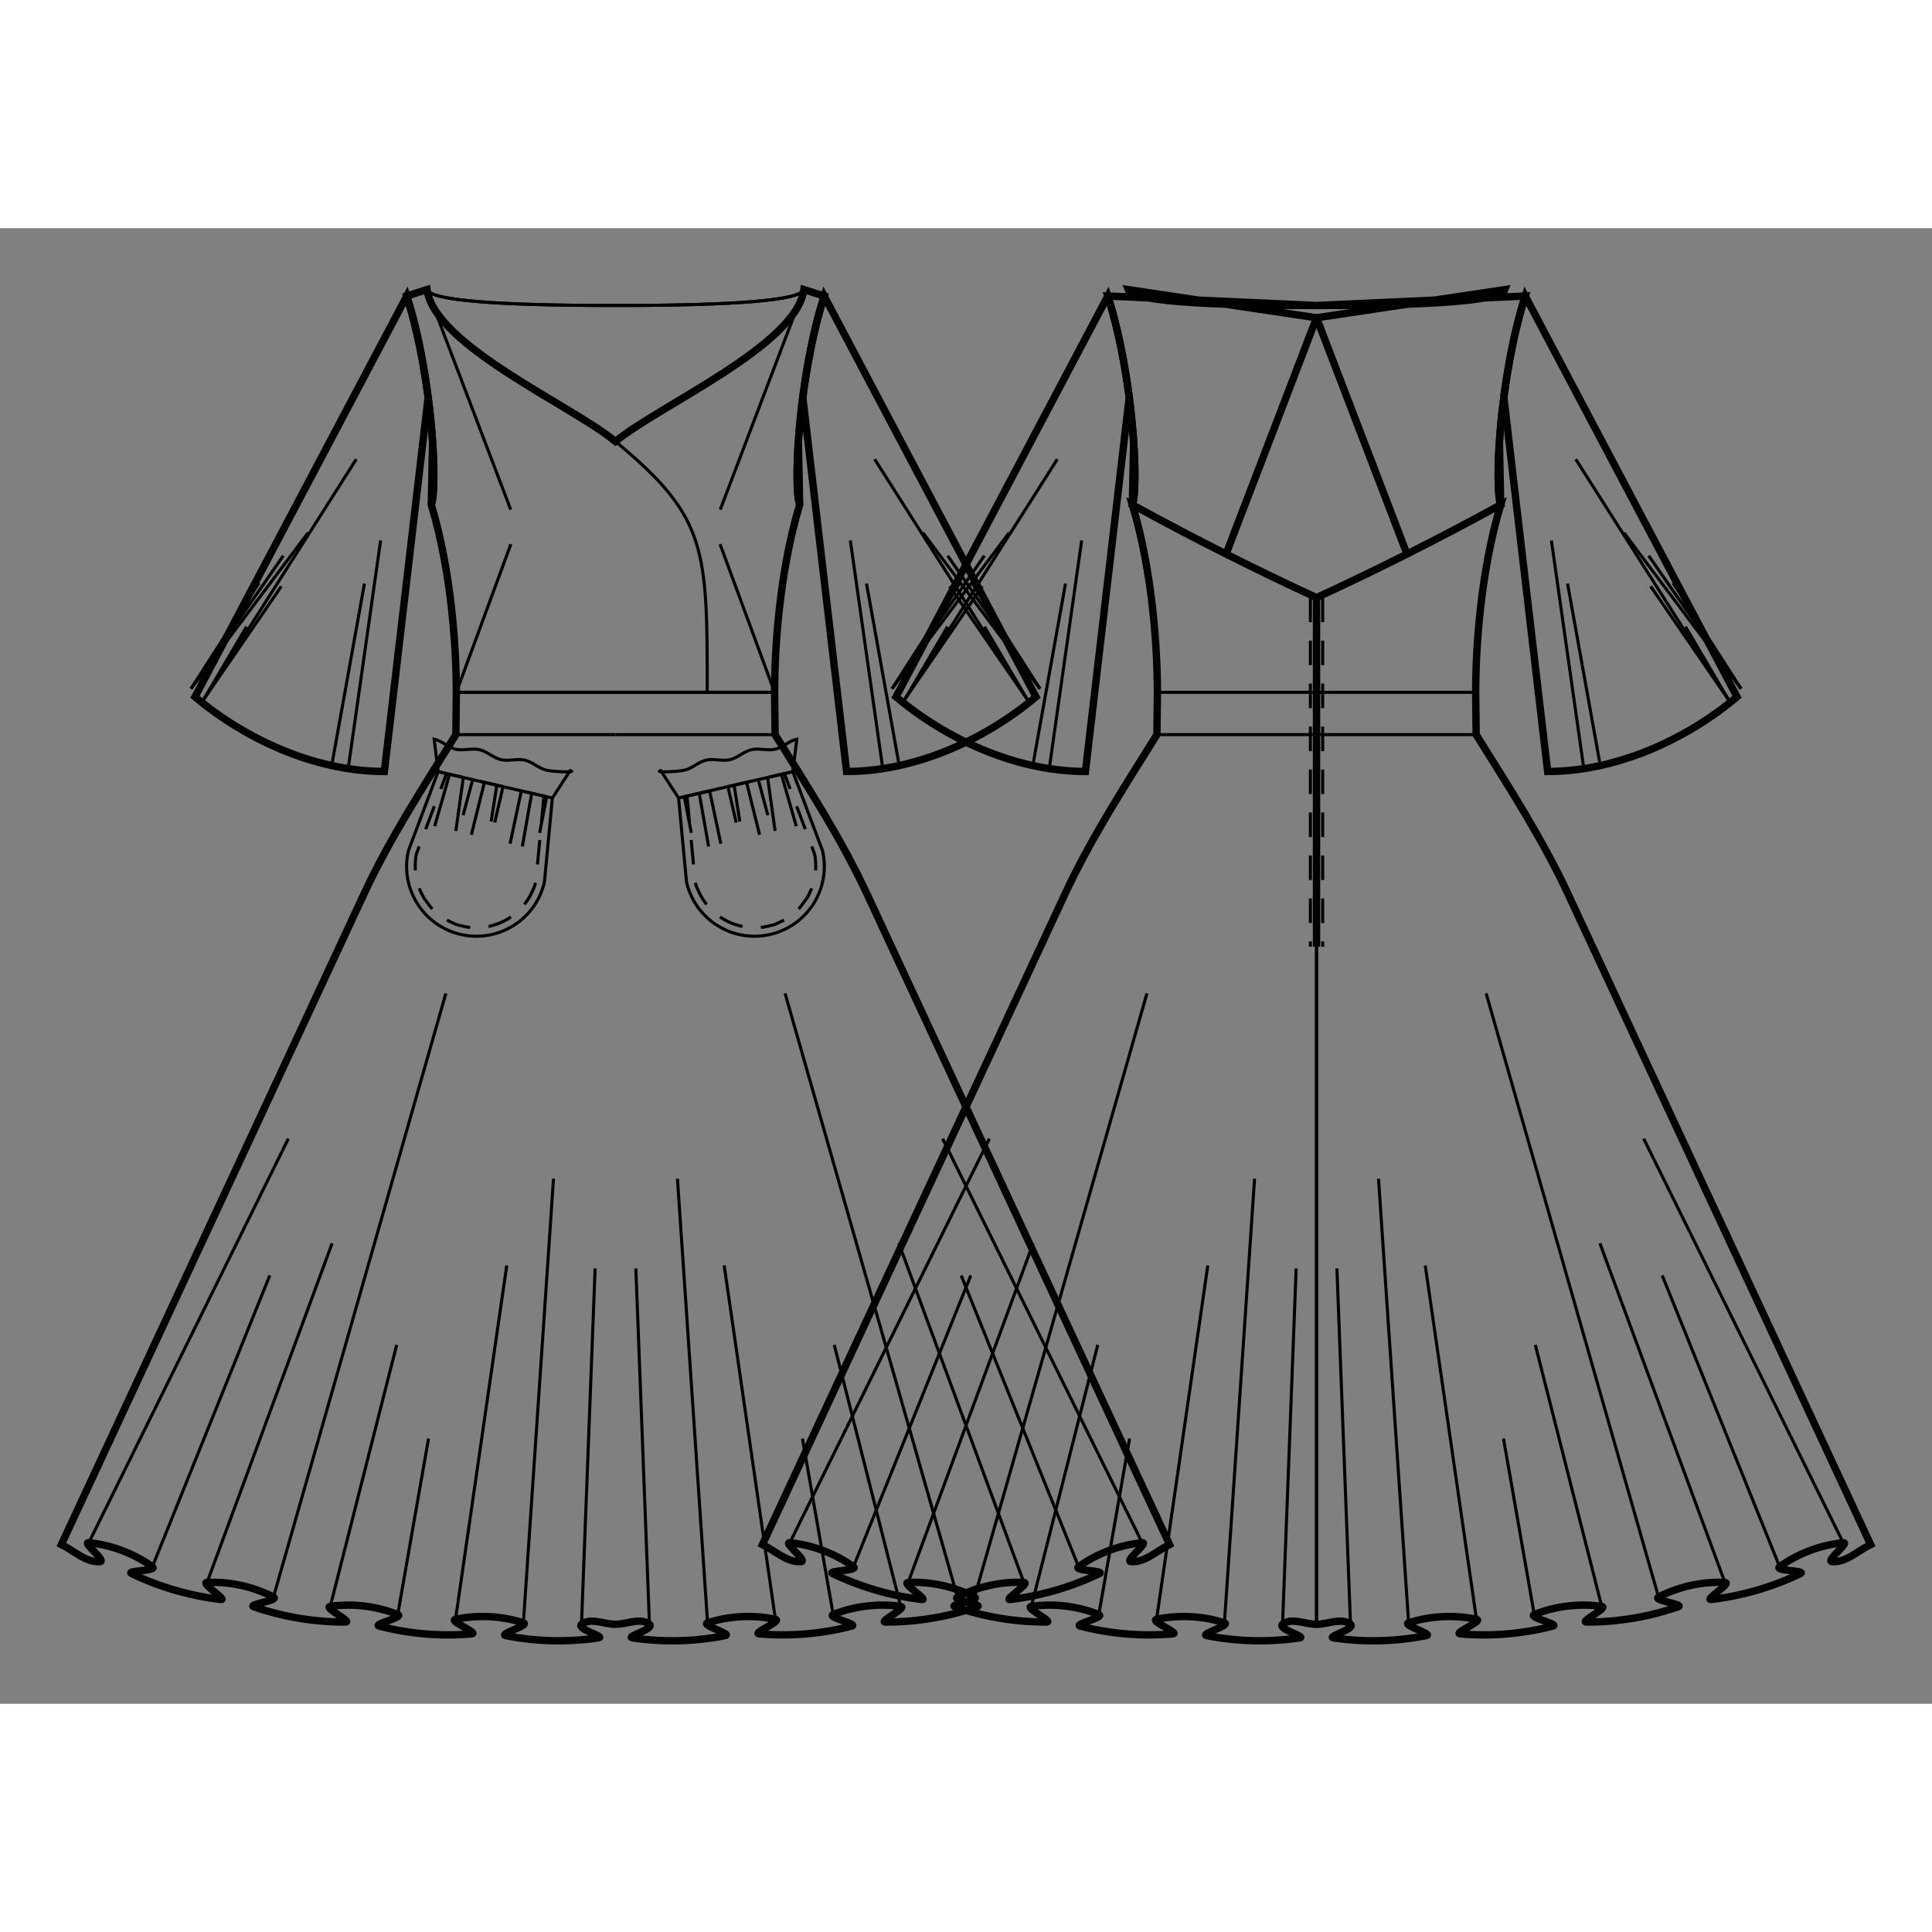 <svg id="mySVG" width="700" height="700" viewBox="-66.259, 15.95, 314.718, 240.371" version="1.1" xmlns="http://www.w3.org/2000/svg" xmlns:xlink="http://www.w3.org/1999/xlink" style="overflow: hidden; position: relative;"><rect x="-66.259" y="15.95" width="314.718" height="240.371" fill="#808080" stroke="none"/><defs><mask id="myMask" x="0" y="0" width="700" height="700" ><rect x="-1000" y="-1000" width="2000" height="2000" fill="white"/><path d="M 34 243.372 C 32.155 243.372 29.904 242.218 28.465 243.372 C 27.541 244.113 32.419 245.404 31.248 245.578 C 26.255 246.321 21.059 246.199 16.109 245.21 C 14.946 244.978 20.127 243.497 18.999 243.131 C 15.488 241.993 11.551 241.79 7.942 242.561 C 6.784 242.808 11.776 244.821 10.596 244.926 C 5.569 245.371 0.392 244.934 -4.492 243.661 C -5.64 243.362 -0.367 242.225 -1.468 241.781 C -4.891 240.403 -8.805 239.93 -12.458 240.453 C -13.632 240.621 -8.787 242.993 -9.973 242.999 C -15.02 243.025 -20.14 242.168 -24.909 240.516 C -26.032 240.127 -20.659 239.48 -21.713 238.931 C -24.986 237.226 -28.839 236.378 -32.525 236.55 C -33.713 236.605 -29.109 239.468 -30.29 239.331 C -35.299 238.748 -40.271 237.296 -44.819 235.118 C -45.891 234.605 -40.474 234.688 -41.437 233.992 C -44.429 231.833 -48.121 230.438 -51.794 230.084 C -52.98 229.97 -48.8 233.089 -49.989 233.168 C -52.271 233.319 -54.203 231.382 -56.259 230.38 L -6.986 124.435 C -2.77 115.368 2.705 106.93 8 98.447 L 8.076 91.555 C 8.076 84.465 7.309 72.022 4 61 C 5.07 57.748 4.152 40.049 0 27 L 3.3 25.95 C 4.525 35.068 26.912 44.827 34 50.693 C 41.088 44.827 63.475 35.068 64.7 25.95 L 68 27 C 63.848 40.049 62.93 57.748 64 61 C 60.691 72.022 59.924 84.465 59.924 91.555 L 60 98.447 C 65.295 106.93 70.77 115.368 74.986 124.435 L 124.259 230.38 C 122.203 231.382 120.271 233.319 117.989 233.168 C 116.8 233.089 120.98 229.97 119.794 230.084 C 116.121 230.438 112.429 231.833 109.437 233.992 C 108.474 234.688 113.891 234.605 112.819 235.118 C 108.271 237.296 103.299 238.748 98.29 239.331 C 97.109 239.468 101.713 236.605 100.525 236.55 C 96.839 236.378 92.986 237.226 89.713 238.931 C 88.659 239.48 94.032 240.127 92.909 240.516 C 88.14 242.168 83.02 243.025 77.973 242.999 C 76.787 242.993 81.632 240.621 80.458 240.453 C 76.805 239.93 72.891 240.403 69.468 241.781 C 68.367 242.225 73.64 243.362 72.492 243.661 C 67.608 244.934 62.431 245.371 57.404 244.926 C 56.224 244.821 61.216 242.808 60.058 242.561 C 56.449 241.79 52.512 241.993 49.001 243.131 C 47.873 243.497 53.054 244.978 51.891 245.21 C 46.941 246.199 41.745 246.321 36.752 245.578 C 35.581 245.404 40.459 244.113 39.535 243.372 C 38.096 242.218 35.845 243.372 34 243.372" stroke="black" stroke-width="1.2" fill-opacity="1" fill="black" transform=""/><path d="M 148.201 76.132 C 153.151 73.848 158.065 71.479 162.936 69.027 L 148.201 30.541 L 178.901 25.95 Q 177.957 28.541 148.201 28.541 L 182.201 27 C 178.049 40.049 177.13 57.748 178.201 61 C 173.162 63.766 168.072 66.443 162.936 69.027 C 168.072 66.443 173.162 63.766 178.201 61 C 174.892 72.022 174.125 84.465 174.125 91.555 L 174.201 98.447 C 179.495 106.93 184.97 115.368 189.187 124.435 L 238.459 230.38 C 236.403 231.382 234.472 233.319 232.19 233.168 C 231.001 233.089 235.181 229.97 233.995 230.084 C 230.322 230.438 226.63 231.833 223.638 233.992 C 222.674 234.688 228.091 234.605 227.02 235.118 C 222.472 237.296 217.5 238.748 212.491 239.331 C 211.31 239.468 215.913 236.605 214.726 236.55 C 211.039 236.378 207.187 237.226 203.914 238.931 C 202.859 239.48 208.233 240.127 207.109 240.516 C 202.341 242.168 197.221 243.025 192.174 242.999 C 190.988 242.993 195.833 240.621 194.659 240.453 C 191.006 239.93 187.091 240.403 183.668 241.781 C 182.567 242.225 187.841 243.362 186.692 243.661 C 181.809 244.934 176.632 245.371 171.605 244.926 C 170.424 244.821 175.417 242.808 174.258 242.561 C 170.649 241.79 166.712 241.993 163.202 243.131 C 162.073 243.497 167.255 244.978 166.092 245.21 C 161.142 246.199 155.946 246.321 150.953 245.578 C 149.782 245.404 154.66 244.113 153.736 243.372 C 152.296 242.218 150.046 243.372 148.201 243.372 C 146.355 243.372 144.105 242.218 142.665 243.372 C 141.741 244.113 146.619 245.404 145.448 245.578 C 140.456 246.321 135.26 246.199 130.31 245.21 C 129.146 244.978 134.328 243.497 133.199 243.131 C 129.689 241.993 125.752 241.79 122.143 242.561 C 120.984 242.808 125.977 244.821 124.797 244.926 C 119.769 245.371 114.593 244.934 109.709 243.661 C 108.56 243.362 113.834 242.225 112.733 241.781 C 109.31 240.403 105.395 239.93 101.742 240.453 C 100.568 240.621 105.413 242.993 104.227 242.999 C 99.181 243.025 94.061 242.168 89.292 240.516 C 88.169 240.127 93.542 239.48 92.487 238.931 C 89.214 237.226 85.362 236.378 81.676 236.55 C 80.488 236.605 85.091 239.468 83.91 239.331 C 78.902 238.748 73.929 237.296 69.382 235.118 C 68.31 234.605 73.727 234.688 72.763 233.992 C 69.771 231.833 66.079 230.438 62.406 230.084 C 61.221 229.97 65.4 233.089 64.212 233.168 C 61.93 233.319 59.998 231.382 57.942 230.38 L 107.214 124.435 C 111.431 115.368 116.906 106.93 122.201 98.447 L 122.277 91.555 C 122.277 84.465 121.51 72.022 118.201 61 C 123.239 63.766 128.329 66.443 133.465 69.027 C 128.329 66.443 123.239 63.766 118.201 61 C 119.271 57.748 118.353 40.049 114.201 27 L 148.201 28.541 Q 118.444 28.541 117.501 25.95 L 148.201 30.541 L 133.465 69.027 C 138.337 71.479 143.25 73.848 148.201 76.132" stroke="black" stroke-width="1.2" fill-opacity="1" fill="black" transform=""/><path d="M 148.201 76.132 L 148.201 133 L 148.201 76.132" stroke="black" stroke-width="1.2" fill-opacity="1" fill="black" transform=""/><path d="M 3.487 43.493 L -3.648 104.446 L -4.328 104.44 C -15.164 104.238 -26.205 99.251 -34.498 92.292 L 0 27 C 4.152 40.049 5.07 57.748 4 61 L 4.205 50.693 C 4.054 48.472 3.818 46.033 3.487 43.493" stroke="black" stroke-width="1.2" fill-opacity="1" fill="black" transform=""/><path d="M 117.688 43.493 L 110.553 104.446 L 109.873 104.44 C 99.037 104.238 87.995 99.251 79.702 92.292 L 114.201 27 C 118.353 40.049 119.271 57.748 118.201 61 L 118.406 50.693 C 118.255 48.472 118.018 46.033 117.688 43.493" stroke="black" stroke-width="1.2" fill-opacity="1" fill="black" transform=""/><path d="M 64.513 43.493 C 64.182 46.033 63.946 48.472 63.795 50.693 L 64 61 C 62.93 57.748 63.848 40.049 68 27 L 102.498 92.292 C 94.205 99.251 83.164 104.238 72.328 104.44 L 71.648 104.446 L 64.513 43.493" stroke="black" stroke-width="1.2" fill-opacity="1" fill="black" transform=""/><path d="M 178.713 43.493 C 178.383 46.033 178.146 48.472 177.995 50.693 L 178.201 61 C 177.13 57.748 178.049 40.049 182.201 27 L 216.699 92.292 C 208.406 99.251 197.365 104.238 186.529 104.44 L 185.848 104.446 L 178.713 43.493" stroke="black" stroke-width="1.2" fill-opacity="1" fill="black" transform=""/></mask></defs><rect x="-1000" y="-1000" width="2000" height="2000" fill="white" mask="url(#myMask)"></rect><path d="M 34 243.372 C 32.155 243.372 29.904 242.218 28.465 243.372 C 27.541 244.113 32.419 245.404 31.248 245.578 C 26.255 246.321 21.059 246.199 16.109 245.21 C 14.946 244.978 20.127 243.497 18.999 243.131 C 15.488 241.993 11.551 241.79 7.942 242.561 C 6.784 242.808 11.776 244.821 10.596 244.926 C 5.569 245.371 0.392 244.934 -4.492 243.661 C -5.64 243.362 -0.367 242.225 -1.468 241.781 C -4.891 240.403 -8.805 239.93 -12.458 240.453 C -13.632 240.621 -8.787 242.993 -9.973 242.999 C -15.02 243.025 -20.14 242.168 -24.909 240.516 C -26.032 240.127 -20.659 239.48 -21.713 238.931 C -24.986 237.226 -28.839 236.378 -32.525 236.55 C -33.713 236.605 -29.109 239.468 -30.29 239.331 C -35.299 238.748 -40.271 237.296 -44.819 235.118 C -45.891 234.605 -40.474 234.688 -41.437 233.992 C -44.429 231.833 -48.121 230.438 -51.794 230.084 C -52.98 229.97 -48.8 233.089 -49.989 233.168 C -52.271 233.319 -54.203 231.382 -56.259 230.38 L -6.986 124.435 C -2.77 115.368 2.705 106.93 8 98.447 L 8.076 91.555 C 8.076 84.465 7.309 72.022 4 61 C 5.07 57.748 4.152 40.049 0 27 L 3.3 25.95 C 4.525 35.068 26.912 44.827 34 50.693 C 41.088 44.827 63.475 35.068 64.7 25.95 L 68 27 C 63.848 40.049 62.93 57.748 64 61 C 60.691 72.022 59.924 84.465 59.924 91.555 L 60 98.447 C 65.295 106.93 70.77 115.368 74.986 124.435 L 124.259 230.38 C 122.203 231.382 120.271 233.319 117.989 233.168 C 116.8 233.089 120.98 229.97 119.794 230.084 C 116.121 230.438 112.429 231.833 109.437 233.992 C 108.474 234.688 113.891 234.605 112.819 235.118 C 108.271 237.296 103.299 238.748 98.29 239.331 C 97.109 239.468 101.713 236.605 100.525 236.55 C 96.839 236.378 92.986 237.226 89.713 238.931 C 88.659 239.48 94.032 240.127 92.909 240.516 C 88.14 242.168 83.02 243.025 77.973 242.999 C 76.787 242.993 81.632 240.621 80.458 240.453 C 76.805 239.93 72.891 240.403 69.468 241.781 C 68.367 242.225 73.64 243.362 72.492 243.661 C 67.608 244.934 62.431 245.371 57.404 244.926 C 56.224 244.821 61.216 242.808 60.058 242.561 C 56.449 241.79 52.512 241.993 49.001 243.131 C 47.873 243.497 53.054 244.978 51.891 245.21 C 46.941 246.199 41.745 246.321 36.752 245.578 C 35.581 245.404 40.459 244.113 39.535 243.372 C 38.096 242.218 35.845 243.372 34 243.372" stroke="black" stroke-width="1.2" fill-opacity="0" fill="white" transform=""/><path d="M 34 28.541 Q 4.243 28.541 3.3 25.95" stroke="#000" stroke-width="0.5" fill-opacity="0" fill="white" transform=""/><path d="M 8.076 91.555 L 34 91.554" stroke="#000" stroke-width="0.5" fill-opacity="0" fill="white" transform=""/><path d="M 8 98.447 L 34 98.446" stroke="#000" stroke-width="0.5" fill-opacity="0" fill="white" transform=""/><path d="M 8.076 91.555 L 34 91.554" stroke="#000" stroke-width="0.5" fill-opacity="0" fill="white" transform=""/><path d="M 28.465 243.372 L 30.681 185.402" stroke="#000" stroke-width="0.5" fill-opacity="0" fill="white" transform=""/><path d="M 18.999 243.131 L 23.905 170.789" stroke="#000" stroke-width="0.5" fill-opacity="0" fill="white" transform=""/><path d="M 7.942 242.561 L 16.29 184.916" stroke="#000" stroke-width="0.5" fill-opacity="0" fill="white" transform=""/><path d="M -1.468 241.781 L 3.546 213.114" stroke="#000" stroke-width="0.5" fill-opacity="0" fill="white" transform=""/><path d="M -12.458 240.453 L -1.639 197.852" stroke="#000" stroke-width="0.5" fill-opacity="0" fill="white" transform=""/><path d="M -21.713 238.931 L 6.373 140.594" stroke="#000" stroke-width="0.5" fill-opacity="0" fill="white" transform=""/><path d="M -32.525 236.55 L -12.156 181.308" stroke="#000" stroke-width="0.5" fill-opacity="0" fill="white" transform=""/><path d="M -41.437 233.992 L -22.317 186.55" stroke="#000" stroke-width="0.5" fill-opacity="0" fill="white" transform=""/><path d="M -51.794 230.084 L -19.294 164.267" stroke="#000" stroke-width="0.5" fill-opacity="0" fill="white" transform=""/><path d="M 5.111 104.475 L 4.463 99.192 C 5.731 99.439 6.718 100.534 7.976 100.824 C 9.234 101.115 10.59 100.607 11.848 100.897 C 13.106 101.188 14.103 102.239 15.361 102.529 C 16.619 102.82 17.975 102.312 19.233 102.602 C 20.491 102.893 21.488 103.944 22.746 104.234 C 24.004 104.525 27.865 104.641 26.618 104.307 L 23.721 108.772 L 22.424 122.474 C 21.012 128.592 14.907 132.406 8.789 130.994 C 2.671 129.582 -1.143 123.477 0.269 117.359 L 5.111 104.475" stroke="#000" stroke-width="0.5" fill-opacity="0" fill="white" transform=""/><path d="M 22.327 108.64 L 22.233 109.635 L 22.138 110.631 L 22.044 111.627 L 21.95 112.622 L 21.856 113.618 L 21.762 114.613 L 21.667 115.609 L 21.573 116.604 L 21.479 117.6 L 21.385 118.595 L 21.291 119.591 L 21.196 120.587 L 21.102 121.582 L 21.039 122.25 L 20.839 123.114 L 20.471 123.942 L 20.078 124.736 L 19.622 125.483 L 19.106 126.181 L 18.534 126.829 L 17.911 127.422 L 17.241 127.958 L 16.528 128.435 L 15.777 128.849 L 14.992 129.198 L 14.178 129.479 L 13.338 129.689 L 12.479 129.826 L 11.603 129.886 L 10.715 129.869 L 9.813 129.793 L 9.104 129.63 L 8.149 129.409 L 7.322 129.041 L 6.527 128.648 L 5.78 128.192 L 5.082 127.676 L 4.435 127.104 L 3.842 126.481 L 3.251 125.674 L 2.794 125.049 L 2.414 124.347 L 2.066 123.562 L 1.785 122.747 L 1.575 121.908 L 1.438 121.049 L 1.377 120.173 L 1.395 119.284 L 1.47 118.382 L 1.613 117.765 L 1.964 116.829 L 2.316 115.892 L 2.668 114.956 L 3.02 114.02 L 3.371 113.084 L 3.723 112.148 L 4.075 111.212 L 4.427 110.276 L 4.778 109.34 L 5.13 108.404 L 5.482 107.468 L 5.834 106.532 L 6.185 105.595 L 6.421 104.968" stroke-dasharray="4, 3" stroke="#000" stroke-width="0.5" fill-opacity="0" fill="white" transform=""/><path d="M 5.111 104.475 L 23.721 108.772" stroke-dasharray="4, 3" stroke="#000" stroke-width="0.5" fill-opacity="0" fill="white" transform=""/><path d="M 5.111 104.475 L 23.721 108.772 L 5.111 104.475 L 6.972 104.905 L 4.546 113.364 L 6.972 104.905 L 5.111 104.475 L 10.734 105.774 L 9.181 111.569 L 10.734 105.774 L 5.111 104.475 L 12.651 106.216 L 10.522 114.755 L 12.651 106.216 L 5.111 104.475 L 15.683 106.916 L 14.333 112.762 L 15.683 106.916 L 5.111 104.475 L 18.663 107.604 L 16.833 116.212 L 18.663 107.604 L 5.111 104.475 L 22.79 108.557 L 21.645 114.447 L 22.79 108.557 L 5.111 104.475 L 23.721 108.772 L 20.358 107.996 L 18.83 116.662 L 20.358 107.996 L 5.111 104.475 L 23.721 108.772 L 14.678 106.684 L 13.74 112.61 L 14.678 106.684 L 5.111 104.475 L 23.721 108.772 L 9.219 105.424 L 7.994 114.138 L 9.219 105.424" stroke="#000" stroke-width="0.5" fill-opacity="0" fill="white" transform=""/><path d="M 3.3 25.95 L 16.934 61.796" stroke="#000" stroke-width="0.5" fill-opacity="0" fill="white" transform=""/><path d="M 8.076 91.555 L 16.964 67.415" stroke="#000" stroke-width="0.5" fill-opacity="0" fill="white" transform=""/><path d="M 34 28.541 Q 63.757 28.541 64.7 25.95" stroke="#000" stroke-width="0.5" fill-opacity="0" fill="white" transform=""/><path d="M 34 28.541 Q 4.243 28.541 3.3 25.95" stroke="#000" stroke-width="0.5" fill-opacity="0" fill="white" transform=""/><path d="M 34 28.541 Q 63.757 28.541 64.7 25.95" stroke="#000" stroke-width="0.5" fill-opacity="0" fill="white" transform=""/><path d="M 59.924 91.555 L 34 91.554" stroke="#000" stroke-width="0.5" fill-opacity="0" fill="white" transform=""/><path d="M 60 98.447 L 34 98.446" stroke="#000" stroke-width="0.5" fill-opacity="0" fill="white" transform=""/><path d="M 59.924 91.555 L 34 91.554" stroke="#000" stroke-width="0.5" fill-opacity="0" fill="white" transform=""/><path d="M 39.535 243.372 L 37.319 185.402" stroke="#000" stroke-width="0.5" fill-opacity="0" fill="white" transform=""/><path d="M 49.001 243.131 L 44.095 170.789" stroke="#000" stroke-width="0.5" fill-opacity="0" fill="white" transform=""/><path d="M 60.058 242.561 L 51.71 184.916" stroke="#000" stroke-width="0.5" fill-opacity="0" fill="white" transform=""/><path d="M 69.468 241.781 L 64.454 213.114" stroke="#000" stroke-width="0.5" fill-opacity="0" fill="white" transform=""/><path d="M 80.458 240.453 L 69.639 197.852" stroke="#000" stroke-width="0.5" fill-opacity="0" fill="white" transform=""/><path d="M 89.713 238.931 L 61.627 140.594" stroke="#000" stroke-width="0.5" fill-opacity="0" fill="white" transform=""/><path d="M 100.525 236.55 L 80.156 181.308" stroke="#000" stroke-width="0.5" fill-opacity="0" fill="white" transform=""/><path d="M 109.437 233.992 L 90.317 186.55" stroke="#000" stroke-width="0.5" fill-opacity="0" fill="white" transform=""/><path d="M 119.794 230.084 L 87.294 164.267" stroke="#000" stroke-width="0.5" fill-opacity="0" fill="white" transform=""/><path d="M 62.889 104.475 L 63.537 99.192 C 62.269 99.439 61.282 100.534 60.024 100.824 C 58.766 101.115 57.41 100.607 56.152 100.897 C 54.894 101.188 53.897 102.239 52.639 102.529 C 51.381 102.82 50.025 102.312 48.767 102.602 C 47.509 102.893 46.512 103.944 45.254 104.234 C 43.996 104.525 40.135 104.641 41.382 104.307 L 44.279 108.772 L 45.576 122.474 C 46.988 128.592 53.093 132.406 59.211 130.994 C 65.329 129.582 69.143 123.477 67.731 117.359 L 62.889 104.475" stroke="#000" stroke-width="0.5" fill-opacity="0" fill="white" transform=""/><path d="M 45.673 108.64 L 45.767 109.635 L 45.862 110.631 L 45.956 111.627 L 46.05 112.622 L 46.144 113.618 L 46.238 114.613 L 46.333 115.609 L 46.427 116.604 L 46.521 117.6 L 46.615 118.595 L 46.709 119.591 L 46.804 120.587 L 46.898 121.582 L 46.961 122.25 L 47.161 123.114 L 47.529 123.942 L 47.922 124.736 L 48.378 125.483 L 48.894 126.181 L 49.466 126.829 L 50.089 127.422 L 50.759 127.958 L 51.472 128.435 L 52.223 128.849 L 53.008 129.198 L 53.822 129.479 L 54.662 129.689 L 55.521 129.826 L 56.397 129.886 L 57.285 129.869 L 58.187 129.793 L 58.896 129.63 L 59.851 129.409 L 60.678 129.041 L 61.473 128.648 L 62.22 128.192 L 62.918 127.676 L 63.565 127.104 L 64.158 126.481 L 64.749 125.674 L 65.206 125.049 L 65.586 124.347 L 65.934 123.562 L 66.215 122.747 L 66.425 121.908 L 66.562 121.049 L 66.623 120.173 L 66.605 119.284 L 66.53 118.382 L 66.387 117.765 L 66.036 116.829 L 65.684 115.892 L 65.332 114.956 L 64.98 114.02 L 64.629 113.084 L 64.277 112.148 L 63.925 111.212 L 63.573 110.276 L 63.222 109.34 L 62.87 108.404 L 62.518 107.468 L 62.166 106.532 L 61.815 105.595 L 61.579 104.968" stroke-dasharray="4, 3" stroke="#000" stroke-width="0.5" fill-opacity="0" fill="white" transform=""/><path d="M 62.889 104.475 L 44.279 108.772" stroke-dasharray="4, 3" stroke="#000" stroke-width="0.5" fill-opacity="0" fill="white" transform=""/><path d="M 62.889 104.475 L 44.279 108.772 L 62.889 104.475 L 61.028 104.905 L 63.454 113.364 L 61.028 104.905 L 62.889 104.475 L 57.266 105.774 L 58.819 111.569 L 57.266 105.774 L 62.889 104.475 L 55.349 106.216 L 57.478 114.755 L 55.349 106.216 L 62.889 104.475 L 52.317 106.916 L 53.667 112.762 L 52.317 106.916 L 62.889 104.475 L 49.337 107.604 L 51.167 116.212 L 49.337 107.604 L 62.889 104.475 L 45.21 108.557 L 46.355 114.447 L 45.21 108.557 L 62.889 104.475 L 44.279 108.772 L 47.642 107.996 L 49.17 116.662 L 47.642 107.996 L 62.889 104.475 L 44.279 108.772 L 53.322 106.684 L 54.26 112.61 L 53.322 106.684 L 62.889 104.475 L 44.279 108.772 L 58.781 105.424 L 60.006 114.138 L 58.781 105.424" stroke="#000" stroke-width="0.5" fill-opacity="0" fill="white" transform=""/><path d="M 64.7 25.95 L 51.066 61.796" stroke="#000" stroke-width="0.5" fill-opacity="0" fill="white" transform=""/><path d="M 59.924 91.555 L 51.036 67.415" stroke="#000" stroke-width="0.5" fill-opacity="0" fill="white" transform=""/><path d="M 148.201 76.132 C 153.151 73.848 158.065 71.479 162.936 69.027 L 148.201 30.541 L 178.901 25.95 Q 177.957 28.541 148.201 28.541 L 182.201 27 C 178.049 40.049 177.13 57.748 178.201 61 C 173.162 63.766 168.072 66.443 162.936 69.027 C 168.072 66.443 173.162 63.766 178.201 61 C 174.892 72.022 174.125 84.465 174.125 91.555 L 174.201 98.447 C 179.495 106.93 184.97 115.368 189.187 124.435 L 238.459 230.38 C 236.403 231.382 234.472 233.319 232.19 233.168 C 231.001 233.089 235.181 229.97 233.995 230.084 C 230.322 230.438 226.63 231.833 223.638 233.992 C 222.674 234.688 228.091 234.605 227.02 235.118 C 222.472 237.296 217.5 238.748 212.491 239.331 C 211.31 239.468 215.913 236.605 214.726 236.55 C 211.039 236.378 207.187 237.226 203.914 238.931 C 202.859 239.48 208.233 240.127 207.109 240.516 C 202.341 242.168 197.221 243.025 192.174 242.999 C 190.988 242.993 195.833 240.621 194.659 240.453 C 191.006 239.93 187.091 240.403 183.668 241.781 C 182.567 242.225 187.841 243.362 186.692 243.661 C 181.809 244.934 176.632 245.371 171.605 244.926 C 170.424 244.821 175.417 242.808 174.258 242.561 C 170.649 241.79 166.712 241.993 163.202 243.131 C 162.073 243.497 167.255 244.978 166.092 245.21 C 161.142 246.199 155.946 246.321 150.953 245.578 C 149.782 245.404 154.66 244.113 153.736 243.372 C 152.296 242.218 150.046 243.372 148.201 243.372 C 146.355 243.372 144.105 242.218 142.665 243.372 C 141.741 244.113 146.619 245.404 145.448 245.578 C 140.456 246.321 135.26 246.199 130.31 245.21 C 129.146 244.978 134.328 243.497 133.199 243.131 C 129.689 241.993 125.752 241.79 122.143 242.561 C 120.984 242.808 125.977 244.821 124.797 244.926 C 119.769 245.371 114.593 244.934 109.709 243.661 C 108.56 243.362 113.834 242.225 112.733 241.781 C 109.31 240.403 105.395 239.93 101.742 240.453 C 100.568 240.621 105.413 242.993 104.227 242.999 C 99.181 243.025 94.061 242.168 89.292 240.516 C 88.169 240.127 93.542 239.48 92.487 238.931 C 89.214 237.226 85.362 236.378 81.676 236.55 C 80.488 236.605 85.091 239.468 83.91 239.331 C 78.902 238.748 73.929 237.296 69.382 235.118 C 68.31 234.605 73.727 234.688 72.763 233.992 C 69.771 231.833 66.079 230.438 62.406 230.084 C 61.221 229.97 65.4 233.089 64.212 233.168 C 61.93 233.319 59.998 231.382 57.942 230.38 L 107.214 124.435 C 111.431 115.368 116.906 106.93 122.201 98.447 L 122.277 91.555 C 122.277 84.465 121.51 72.022 118.201 61 C 123.239 63.766 128.329 66.443 133.465 69.027 C 128.329 66.443 123.239 63.766 118.201 61 C 119.271 57.748 118.353 40.049 114.201 27 L 148.201 28.541 Q 118.444 28.541 117.501 25.95 L 148.201 30.541 L 133.465 69.027 C 138.337 71.479 143.25 73.848 148.201 76.132" stroke="black" stroke-width="1.2" fill-opacity="0" fill="white" transform=""/><path d="M 122.201 98.447 L 148.201 98.446" stroke="#000" stroke-width="0.5" fill-opacity="0" fill="white" transform=""/><path d="M 142.665 243.372 L 144.882 185.402" stroke="#000" stroke-width="0.5" fill-opacity="0" fill="white" transform=""/><path d="M 133.199 243.131 L 138.106 170.789" stroke="#000" stroke-width="0.5" fill-opacity="0" fill="white" transform=""/><path d="M 122.143 242.561 L 130.491 184.916" stroke="#000" stroke-width="0.5" fill-opacity="0" fill="white" transform=""/><path d="M 112.733 241.781 L 117.747 213.114" stroke="#000" stroke-width="0.5" fill-opacity="0" fill="white" transform=""/><path d="M 101.742 240.453 L 112.562 197.852" stroke="#000" stroke-width="0.5" fill-opacity="0" fill="white" transform=""/><path d="M 92.487 238.931 L 120.574 140.594" stroke="#000" stroke-width="0.5" fill-opacity="0" fill="white" transform=""/><path d="M 81.676 236.55 L 102.045 181.308" stroke="#000" stroke-width="0.5" fill-opacity="0" fill="white" transform=""/><path d="M 72.763 233.992 L 91.883 186.55" stroke="#000" stroke-width="0.5" fill-opacity="0" fill="white" transform=""/><path d="M 62.406 230.084 L 94.906 164.267" stroke="#000" stroke-width="0.5" fill-opacity="0" fill="white" transform=""/><path d="M 133.465 69.027 C 128.329 66.443 123.239 63.766 118.201 61" stroke="#000" stroke-width="0.5" fill-opacity="0" fill="white" transform=""/><path d="M 148.201 76.132 L 148.201 243.372" stroke="#000" stroke-width="0.5" fill-opacity="0" fill="white" transform=""/><path d="M 149.201 76.132 L 149.201 77.132 L 149.201 78.132 L 149.201 79.132 L 149.201 80.132 L 149.201 81.132 L 149.201 82.132 L 149.201 83.132 L 149.201 84.132 L 149.201 85.132 L 149.201 86.132 L 149.201 87.132 L 149.201 88.132 L 149.201 89.132 L 149.201 90.132 L 149.201 91.132 L 149.201 92.132 L 149.201 93.132 L 149.201 94.132 L 149.201 95.132 L 149.201 96.132 L 149.201 97.132 L 149.201 98.132 L 149.201 99.132 L 149.201 100.132 L 149.201 101.132 L 149.201 102.132 L 149.201 103.132 L 149.201 104.132 L 149.201 105.132 L 149.201 106.132 L 149.201 107.132 L 149.201 108.132 L 149.201 109.132 L 149.201 110.132 L 149.201 111.132 L 149.201 112.132 L 149.201 113.132 L 149.201 114.132 L 149.201 115.132 L 149.201 116.132 L 149.201 117.132 L 149.201 118.132 L 149.201 119.132 L 149.201 120.132 L 149.201 121.132 L 149.201 122.132 L 149.201 123.132 L 149.201 124.132 L 149.201 125.132 L 149.201 126.132 L 149.201 127.132 L 149.201 128.132 L 149.201 129.132 L 149.201 130.132 L 149.201 131.132 L 149.201 132.132 L 149.201 133" stroke-dasharray="4, 3" stroke="#000" stroke-width="0.5" fill-opacity="0" fill="white" transform=""/><path d="M 174.125 91.555 L 148.201 91.554" stroke="#000" stroke-width="0.5" fill-opacity="0" fill="white" transform=""/><path d="M 122.277 91.555 L 148.201 91.554" stroke="#000" stroke-width="0.5" fill-opacity="0" fill="white" transform=""/><path d="M 153.736 243.372 L 151.519 185.402" stroke="#000" stroke-width="0.5" fill-opacity="0" fill="white" transform=""/><path d="M 163.202 243.131 L 158.296 170.789" stroke="#000" stroke-width="0.5" fill-opacity="0" fill="white" transform=""/><path d="M 174.258 242.561 L 165.91 184.916" stroke="#000" stroke-width="0.5" fill-opacity="0" fill="white" transform=""/><path d="M 183.668 241.781 L 178.655 213.114" stroke="#000" stroke-width="0.5" fill-opacity="0" fill="white" transform=""/><path d="M 194.659 240.453 L 183.84 197.852" stroke="#000" stroke-width="0.5" fill-opacity="0" fill="white" transform=""/><path d="M 203.914 238.931 L 175.828 140.594" stroke="#000" stroke-width="0.5" fill-opacity="0" fill="white" transform=""/><path d="M 214.726 236.55 L 194.357 181.308" stroke="#000" stroke-width="0.5" fill-opacity="0" fill="white" transform=""/><path d="M 223.638 233.992 L 204.518 186.55" stroke="#000" stroke-width="0.5" fill-opacity="0" fill="white" transform=""/><path d="M 233.995 230.084 L 201.495 164.267" stroke="#000" stroke-width="0.5" fill-opacity="0" fill="white" transform=""/><path d="M 162.936 69.027 C 168.072 66.443 173.162 63.766 178.201 61" stroke="#000" stroke-width="0.5" fill-opacity="0" fill="white" transform=""/><path d="M 148.201 76.132 L 148.201 243.372" stroke="#000" stroke-width="0.5" fill-opacity="0" fill="white" transform=""/><path d="M 147.201 76.132 L 147.201 77.132 L 147.201 78.132 L 147.201 79.132 L 147.201 80.132 L 147.201 81.132 L 147.201 82.132 L 147.201 83.132 L 147.201 84.132 L 147.201 85.132 L 147.201 86.132 L 147.201 87.132 L 147.201 88.132 L 147.201 89.132 L 147.201 90.132 L 147.201 91.132 L 147.201 92.132 L 147.201 93.132 L 147.201 94.132 L 147.201 95.132 L 147.201 96.132 L 147.201 97.132 L 147.201 98.132 L 147.201 99.132 L 147.201 100.132 L 147.201 101.132 L 147.201 102.132 L 147.201 103.132 L 147.201 104.132 L 147.201 105.132 L 147.201 106.132 L 147.201 107.132 L 147.201 108.132 L 147.201 109.132 L 147.201 110.132 L 147.201 111.132 L 147.201 112.132 L 147.201 113.132 L 147.201 114.132 L 147.201 115.132 L 147.201 116.132 L 147.201 117.132 L 147.201 118.132 L 147.201 119.132 L 147.201 120.132 L 147.201 121.132 L 147.201 122.132 L 147.201 123.132 L 147.201 124.132 L 147.201 125.132 L 147.201 126.132 L 147.201 127.132 L 147.201 128.132 L 147.201 129.132 L 147.201 130.132 L 147.201 131.132 L 147.201 132.132 L 147.201 133" stroke-dasharray="4, 3" stroke="#000" stroke-width="0.5" fill-opacity="0" fill="white" transform=""/><path d="M 174.201 98.447 L 148.201 98.446" stroke="#000" stroke-width="0.5" fill-opacity="0" fill="white" transform=""/><path d="M 148.201 76.132 L 148.201 133 L 148.201 76.132" stroke="black" stroke-width="1.2" fill-opacity="0" fill="white" transform=""/><path d="M 34 50.693 C 48.908 63.03 48.966 68.048 48.941 91.554" stroke="#000" stroke-width="0.5" fill-opacity="0" fill="white" transform=""/><path d="M 3.487 43.493 L -3.648 104.446 L -4.328 104.44 C -15.164 104.238 -26.205 99.251 -34.498 92.292 L 0 27 C 4.152 40.049 5.07 57.748 4 61 L 4.205 50.693 C 4.054 48.472 3.818 46.033 3.487 43.493" stroke="black" stroke-width="1.2" fill-opacity="0" fill="white" transform=""/><path d="M -12.116 102.897 L -6.892 73.835" stroke="#000" stroke-width="0.5" fill-opacity="0" fill="white" transform=""/><path d="M -33.063 92.691 L -26.102 80.858" stroke="#000" stroke-width="0.5" fill-opacity="0" fill="white" transform=""/><path d="M -35.14 90.957 L -24.074 73.728" stroke="#000" stroke-width="0.5" fill-opacity="0" fill="white" transform=""/><path d="M -33.071 92.7 L -8.226 53.582" stroke="#000" stroke-width="0.5" fill-opacity="0" fill="white" transform=""/><path d="M -9.457 103.394 L -4.258 66.818" stroke="#000" stroke-width="0.5" fill-opacity="0" fill="white" transform=""/><path d="M -33.048 92.668 L -20.429 74.287" stroke="#000" stroke-width="0.5" fill-opacity="0" fill="white" transform=""/><path d="M -35.157 90.975 L -16.077 65.562" stroke="#000" stroke-width="0.5" fill-opacity="0" fill="white" transform=""/><path d="M -35.138 90.956 L -20.111 69.303" stroke="#000" stroke-width="0.5" fill-opacity="0" fill="white" transform=""/><path d="M 117.688 43.493 L 110.553 104.446 L 109.873 104.44 C 99.037 104.238 87.995 99.251 79.702 92.292 L 114.201 27 C 118.353 40.049 119.271 57.748 118.201 61 L 118.406 50.693 C 118.255 48.472 118.018 46.033 117.688 43.493" stroke="black" stroke-width="1.2" fill-opacity="0" fill="white" transform=""/><path d="M 102.085 102.897 L 107.309 73.835" stroke="#000" stroke-width="0.5" fill-opacity="0" fill="white" transform=""/><path d="M 81.137 92.691 L 88.099 80.858" stroke="#000" stroke-width="0.5" fill-opacity="0" fill="white" transform=""/><path d="M 79.061 90.957 L 90.126 73.728" stroke="#000" stroke-width="0.5" fill-opacity="0" fill="white" transform=""/><path d="M 81.13 92.7 L 105.974 53.582" stroke="#000" stroke-width="0.5" fill-opacity="0" fill="white" transform=""/><path d="M 104.744 103.394 L 109.943 66.818" stroke="#000" stroke-width="0.5" fill-opacity="0" fill="white" transform=""/><path d="M 81.152 92.668 L 93.771 74.287" stroke="#000" stroke-width="0.5" fill-opacity="0" fill="white" transform=""/><path d="M 79.043 90.975 L 98.124 65.562" stroke="#000" stroke-width="0.5" fill-opacity="0" fill="white" transform=""/><path d="M 79.062 90.956 L 94.09 69.303" stroke="#000" stroke-width="0.5" fill-opacity="0" fill="white" transform=""/><path d="M 64.513 43.493 C 64.182 46.033 63.946 48.472 63.795 50.693 L 64 61 C 62.93 57.748 63.848 40.049 68 27 L 102.498 92.292 C 94.205 99.251 83.164 104.238 72.328 104.44 L 71.648 104.446 L 64.513 43.493" stroke="black" stroke-width="1.2" fill-opacity="0" fill="white" transform=""/><path d="M 80.116 102.897 L 74.892 73.835" stroke="#000" stroke-width="0.5" fill-opacity="0" fill="white" transform=""/><path d="M 101.063 92.691 L 94.102 80.858" stroke="#000" stroke-width="0.5" fill-opacity="0" fill="white" transform=""/><path d="M 103.14 90.957 L 92.074 73.728" stroke="#000" stroke-width="0.5" fill-opacity="0" fill="white" transform=""/><path d="M 101.071 92.7 L 76.226 53.582" stroke="#000" stroke-width="0.5" fill-opacity="0" fill="white" transform=""/><path d="M 77.457 103.394 L 72.258 66.818" stroke="#000" stroke-width="0.5" fill-opacity="0" fill="white" transform=""/><path d="M 101.048 92.668 L 88.429 74.287" stroke="#000" stroke-width="0.5" fill-opacity="0" fill="white" transform=""/><path d="M 103.157 90.975 L 84.077 65.562" stroke="#000" stroke-width="0.5" fill-opacity="0" fill="white" transform=""/><path d="M 103.138 90.956 L 88.111 69.303" stroke="#000" stroke-width="0.5" fill-opacity="0" fill="white" transform=""/><path d="M 178.713 43.493 C 178.383 46.033 178.146 48.472 177.995 50.693 L 178.201 61 C 177.13 57.748 178.049 40.049 182.201 27 L 216.699 92.292 C 208.406 99.251 197.365 104.238 186.529 104.44 L 185.848 104.446 L 178.713 43.493" stroke="black" stroke-width="1.2" fill-opacity="0" fill="white" transform=""/><path d="M 194.316 102.897 L 189.093 73.835" stroke="#000" stroke-width="0.5" fill-opacity="0" fill="white" transform=""/><path d="M 215.264 92.691 L 208.302 80.858" stroke="#000" stroke-width="0.5" fill-opacity="0" fill="white" transform=""/><path d="M 217.34 90.957 L 206.275 73.728" stroke="#000" stroke-width="0.5" fill-opacity="0" fill="white" transform=""/><path d="M 215.271 92.7 L 190.427 53.582" stroke="#000" stroke-width="0.5" fill-opacity="0" fill="white" transform=""/><path d="M 191.658 103.394 L 186.459 66.818" stroke="#000" stroke-width="0.5" fill-opacity="0" fill="white" transform=""/><path d="M 215.249 92.668 L 202.63 74.287" stroke="#000" stroke-width="0.5" fill-opacity="0" fill="white" transform=""/><path d="M 217.358 90.975 L 198.278 65.562" stroke="#000" stroke-width="0.5" fill-opacity="0" fill="white" transform=""/><path d="M 217.339 90.956 L 202.312 69.303" stroke="#000" stroke-width="0.5" fill-opacity="0" fill="white" transform=""/></svg>